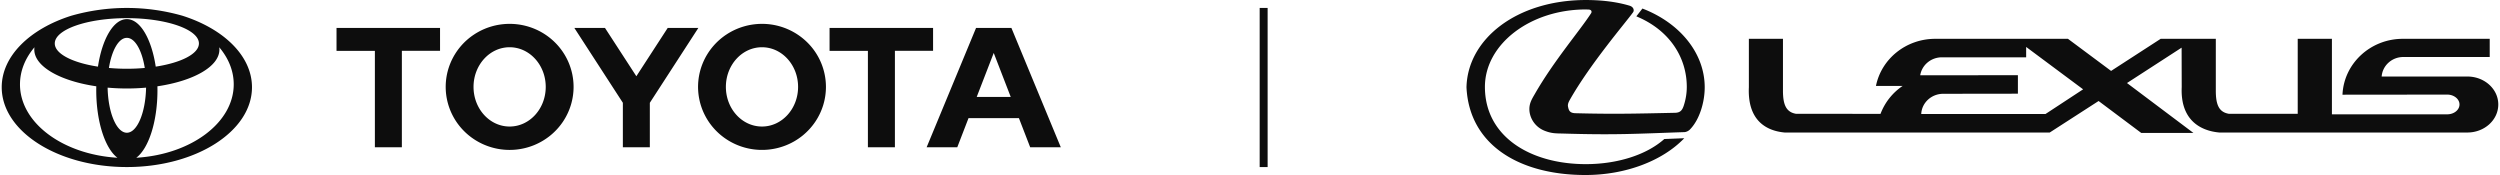 <svg fill="none" height="175" width="2500" xmlns="http://www.w3.org/2000/svg" viewBox="0.073 1.1102230246251565e-15 313.854 22"><g fill="#0d0d0d"><path clip-rule="evenodd" d="M199.543 1.2c.471.013.421.344.343.458-1.391 2.162-4.679 5.97-7.073 10.146-.396.677-.692 1.175-.692 1.918 0 1.007.63 2.197 1.894 2.708.832.333 1.355.343 2.253.356 6.664.206 9.335.026 15.299-.176.344 0 .664-.233.779-.373 1.153-1.2 1.818-3.359 1.818-5.263 0-4.242-3.059-8.063-7.83-9.901l-.766.98c4.182 1.727 6.343 5.176 6.343 8.869 0 .83-.141 1.635-.397 2.404-.189.536-.422.844-1.099.854-4.86.104-7.611.18-12.484.052-.628-.013-.831-.242-.934-.74-.078-.294-.013-.539.191-.909 2.584-4.573 7.086-9.8 7.97-11.04.168-.228.089-.69-.488-.843-1.686-.498-3.579-.7-5.498-.7-8.687.035-14.815 4.916-14.956 10.973.348 7.272 6.678 11.027 14.956 11.027 5.066 0 9.706-1.789 12.421-4.625l-2.508.101c-2.316 2.058-6.026 3.157-9.863 3.157-6.995 0-12.69-3.474-12.69-9.711 0-5.365 5.694-9.735 12.69-9.735zm57.461 13.133l4.731-3.104-7.161-5.328v1.304H243.98c-1.382 0-2.519.982-2.725 2.26l12.281-.012v2.325l-9.39.013c-1.483 0-2.698 1.126-2.763 2.542zm44.987-7.167h10.859V4.88h-10.92c-4.085 0-7.422 3.117-7.589 7.026l13.165-.014c.854 0 1.545.563 1.545 1.241 0 .69-.691 1.24-1.545 1.24l-14.494-.001V4.88h-4.299v9.43h-8.633c-1.267-.206-1.664-1.125-1.664-2.915l.001-6.515h-6.932l-6.233 4.036-5.423-4.036h-16.68c-3.698 0-6.779 2.541-7.458 5.927h3.351a7.36 7.36 0 0 0-2.775 3.504l-10.606-.001c-1.25-.206-1.66-1.125-1.66-2.915V4.88h-4.286v6.08c-.18 4.027 2.007 5.47 4.502 5.7l33.323-.002 6.141-3.96 5.36 4.013h6.559l-8.35-6.273 6.867-4.446.013 4.969c-.176 4.026 2.226 5.47 4.722 5.698h31.185c2.149 0 3.89-1.57 3.89-3.526 0-1.943-1.742-3.513-3.89-3.513h-10.771c.102-1.368 1.28-2.454 2.725-2.454z" fill-rule="evenodd"/><path d="M158.216 1h1v20h-1zM122.643 12.188l2.14-5.532 2.138 5.532zm4.363-8.674h-4.446l-6.212 15h3.851l1.414-3.66h6.338l1.416 3.66h3.849zM95.65 15.907c-2.509 0-4.539-2.23-4.539-4.983 0-2.753 2.031-4.985 4.539-4.985 2.504 0 4.538 2.232 4.538 4.985s-2.034 4.983-4.538 4.983zM95.65 3c-1.59 0-3.144.466-4.465 1.336s-2.351 2.109-2.96 3.556-.766 3.041-.456 4.578 1.076 2.948 2.2 4.056 2.556 1.862 4.116 2.168 3.175.149 4.643-.451a8.01 8.01 0 0 0 3.607-2.918 7.835 7.835 0 0 0 1.355-4.401 7.865 7.865 0 0 0-2.355-5.603A8.101 8.101 0 0 0 95.65 3zM63.924 15.907c-2.505 0-4.537-2.23-4.537-4.983 0-2.753 2.031-4.985 4.537-4.985s4.54 2.232 4.54 4.985-2.033 4.983-4.54 4.983zm0-12.907c-1.59 0-3.144.465-4.465 1.336a7.95 7.95 0 0 0-2.96 3.556 7.818 7.818 0 0 0-.456 4.578 7.888 7.888 0 0 0 2.2 4.056c1.124 1.108 2.556 1.862 4.115 2.168s3.175.149 4.644-.451c1.468-.6 2.724-1.615 3.607-2.918s1.355-2.834 1.355-4.401c0-1.04-.208-2.071-.612-3.033A7.915 7.915 0 0 0 69.61 5.32a8.045 8.045 0 0 0-2.608-1.718A8.139 8.139 0 0 0 63.924 3zm19.872.514l-3.94 6.07-3.942-6.07h-3.852l6.097 9.407v5.594h3.391v-5.592l6.098-9.409zm33.362 0h-13.013v2.877h4.82v12.124h3.395V6.39h4.798zM42.163 6.391h4.822v12.124h3.392V6.39h4.8V3.514H42.163zM22.8 1.981a25.423 25.423 0 0 0-13.991 0C3.63 3.622.073 7.031.073 10.968.073 16.508 7.116 21 15.805 21s15.73-4.492 15.73-10.032c0-3.938-3.558-7.344-8.735-8.987zm-6.995 14.706c-1.297 0-2.356-2.513-2.418-5.67a27.384 27.384 0 0 0 4.834 0c-.063 3.157-1.121 5.67-2.416 5.67zM13.55 8.544c.354-2.216 1.229-3.786 2.254-3.786s1.9 1.57 2.253 3.786a25.478 25.478 0 0 1-4.507 0zm5.884-.167c-.526-3.479-1.952-5.972-3.63-5.972s-3.106 2.493-3.632 5.972c-3.195-.492-5.429-1.61-5.429-2.914 0-1.757 4.057-3.181 9.061-3.181s9.06 1.424 9.06 3.18c0 1.304-2.233 2.423-5.429 2.915zM2.37 10.601c0-1.698.663-3.29 1.82-4.66-.014.096-.02.192-.021.288 0 2.136 3.256 3.953 7.794 4.62-.003.161-.006.323-.006.486 0 3.973 1.118 7.337 2.663 8.497-6.866-.414-12.251-4.388-12.251-9.231zm14.62 9.231c1.544-1.16 2.662-4.524 2.662-8.497 0-.164-.002-.325-.006-.486 4.538-.668 7.794-2.484 7.794-4.62 0-.096-.007-.192-.02-.287 1.156 1.37 1.82 2.96 1.82 4.659 0 4.843-5.386 8.817-12.25 9.231z"/></g></svg>